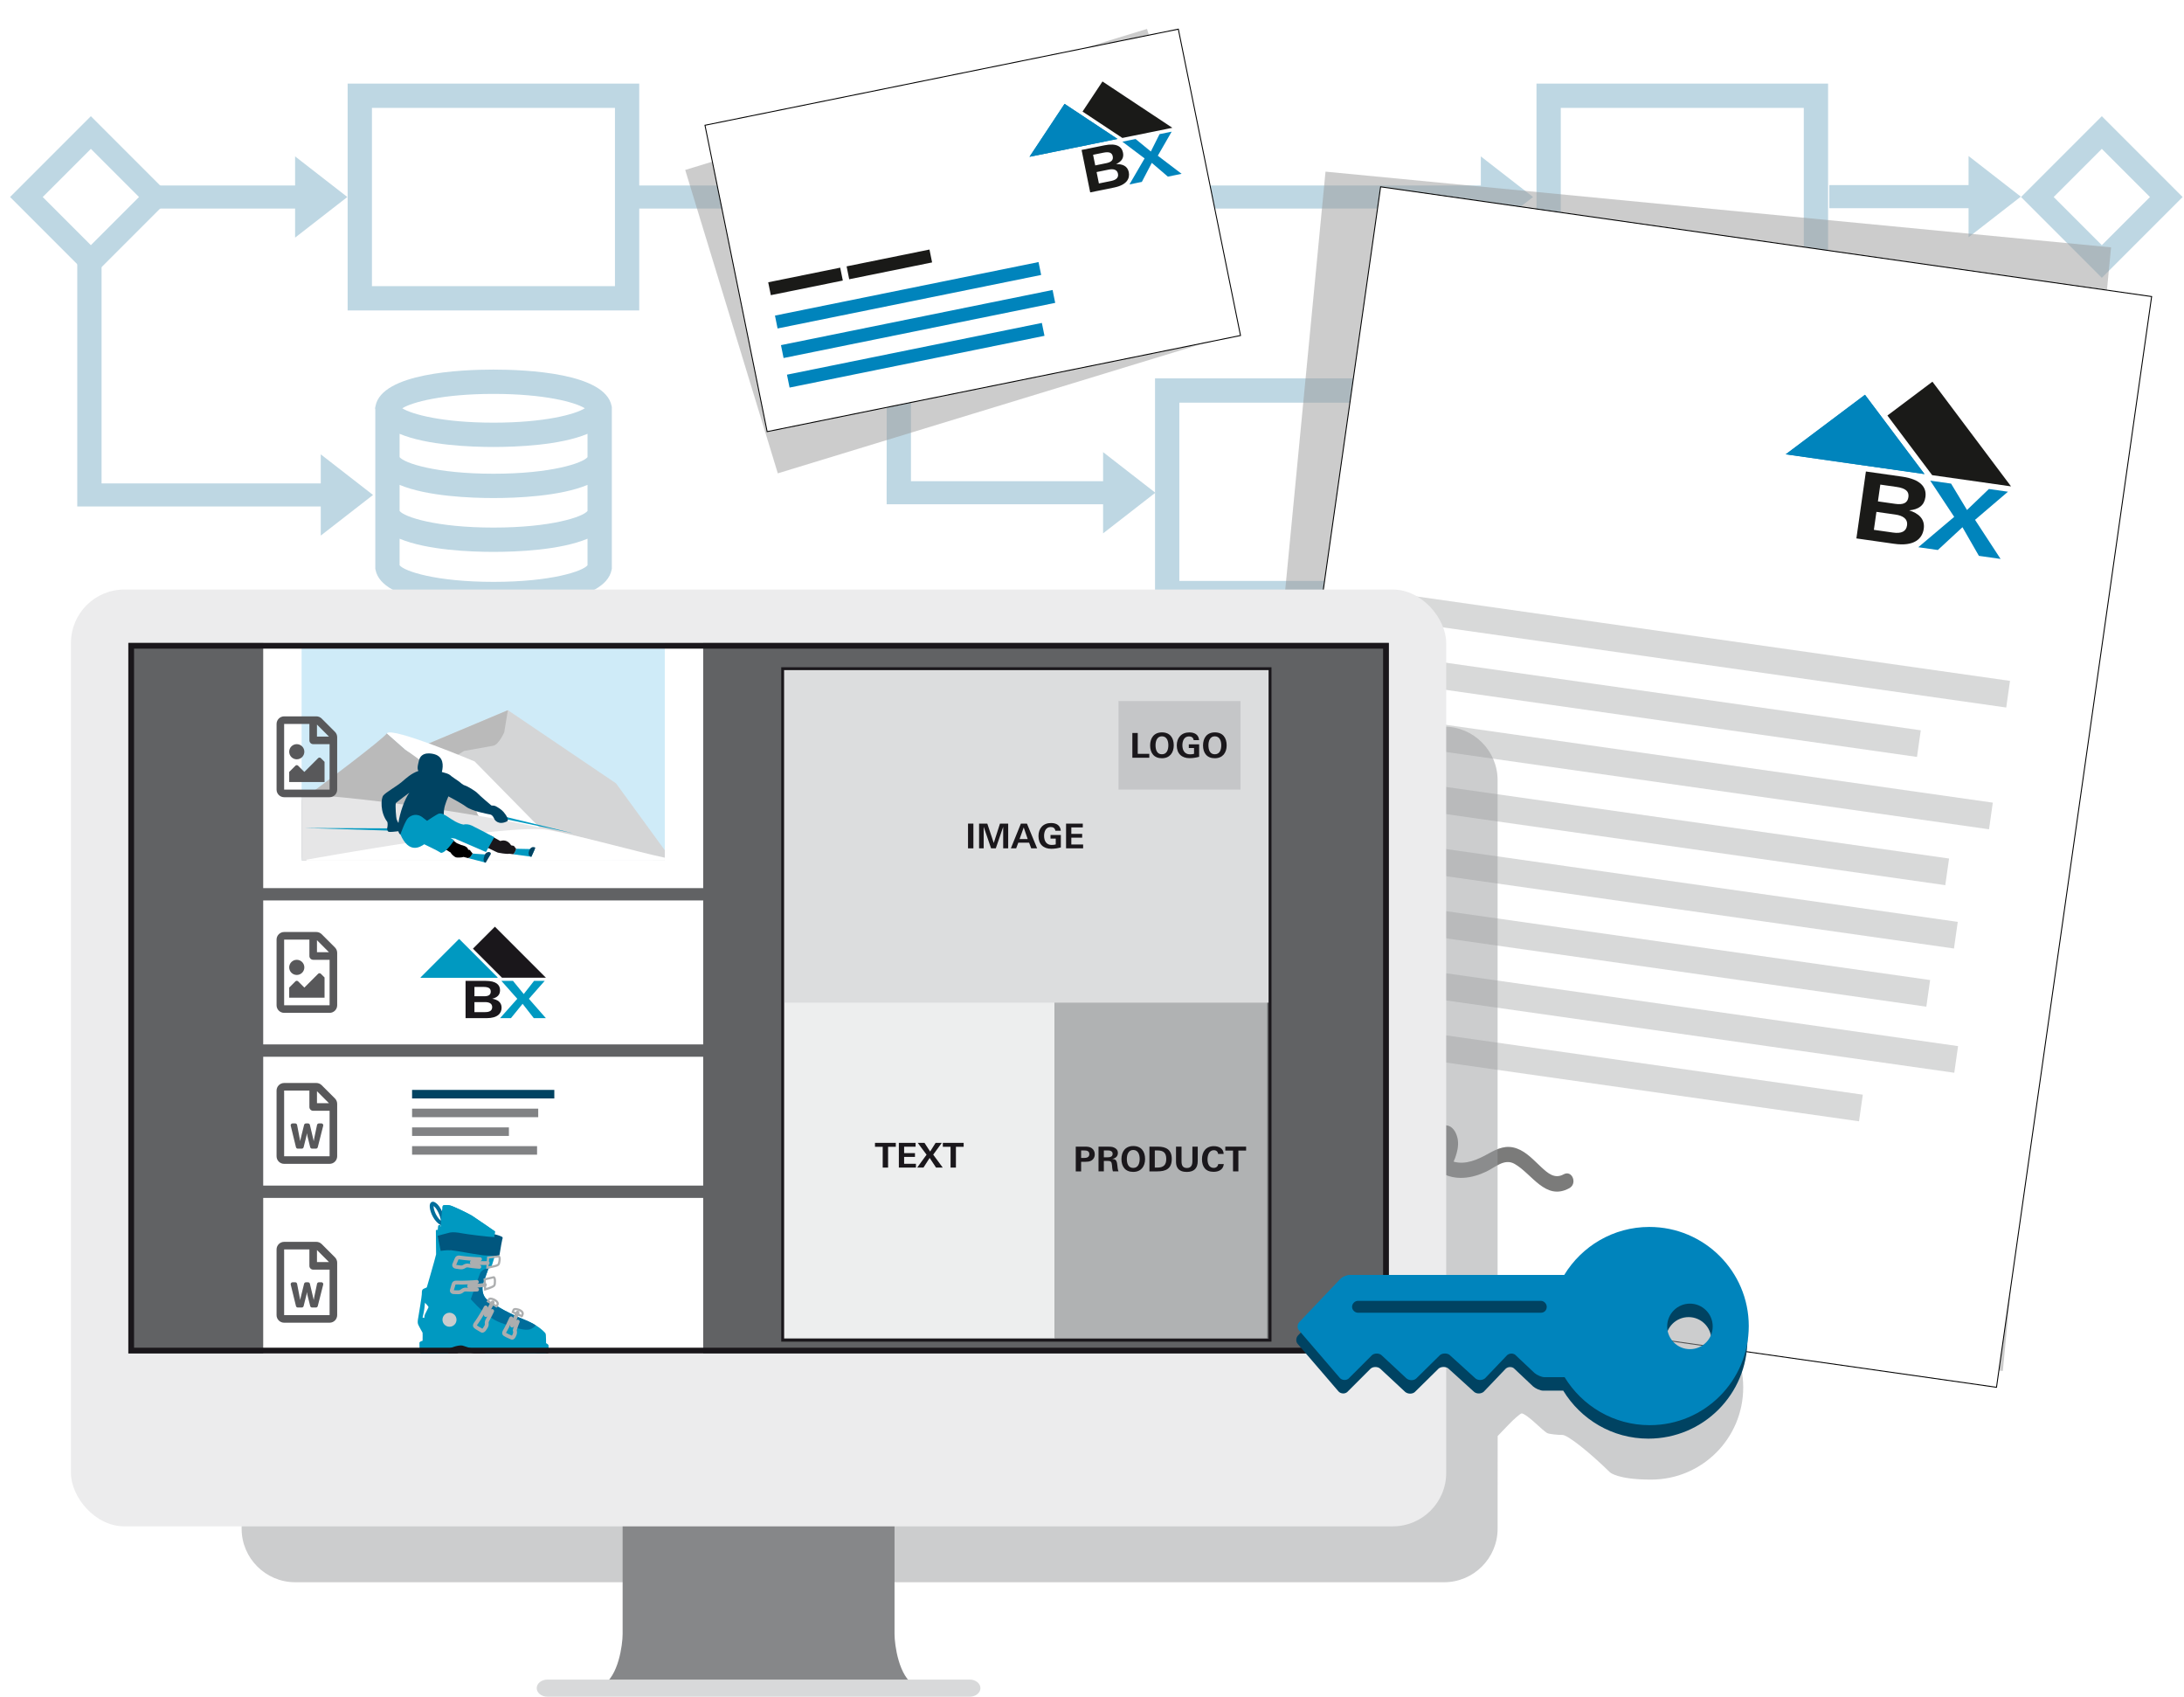 <?xml version="1.0" encoding="UTF-8"?>
<svg xmlns="http://www.w3.org/2000/svg" xmlns:xlink="http://www.w3.org/1999/xlink" width="900px" height="699px" viewBox="0 0 579 450">
  <defs>
    <clipPath id="uuid-3e64da3a-c7c2-4fc2-aef1-d0683d514ac4">
      <rect x="33.851" y="170.519" width="334.388" height="188.433" style="fill: none;"></rect>
    </clipPath>
  </defs>
  <g style="isolation: isolate;">
    <g id="uuid-1fb5a8de-0cce-4095-914c-15fa66f3e8d9" data-name="BG">
      <rect width="579" height="450" style="fill: #fff;"></rect>
    </g>
    <g id="uuid-f881e227-75a6-44a8-8b5e-494c7c10d1c4" data-name="Ebene 4">
      <path d="M162.94,28.613v47.276H98.472V28.613h64.468m6.447-6.447H92.025v60.17h77.361V22.166h0Z" style="fill: #bed7e3;"></path>
      <polygon points="166.069 55.313 203.017 55.313 203.017 63.023 216.878 52.251 203.017 41.479 203.017 49.189 166.069 49.189 166.069 55.313" style="fill: #bed7e3;"></polygon>
      <polygon points="41.138 55.313 78.087 55.313 78.087 63.023 91.947 52.251 78.087 41.479 78.087 49.189 41.138 49.189 41.138 55.313" style="fill: #bed7e3;"></polygon>
      <path d="M23.907,39.479l12.773,12.773-12.773,12.773-12.773-12.773,12.773-12.773m0-8.66L2.475,52.251l21.433,21.433,21.433-21.433L23.907,30.818h0Z" style="fill: #bed7e3;"></path>
      <polygon points="98.759 131.274 84.898 142.046 84.898 134.335 20.298 134.335 20.298 133.437 20.298 128.212 20.298 68.969 26.744 68.969 26.744 128.212 84.898 128.212 84.898 120.502 98.759 131.274" style="fill: #bed7e3;"></polygon>
      <path d="M162.048,107.652c-1.738-8.691-22.477-9.629-31.313-9.629-8.834,0-29.57,.939-31.308,9.629l-.126,.632,.064,.319v42.225l.063,.313c1.738,8.69,22.474,9.628,31.308,9.629h.003c8.838,0,29.573-.939,31.311-9.629l.063-.313v-42.863l-.063-.313Zm-56.237,20.946c7.292,3.052,18.886,3.492,24.924,3.492h.003c6.04,0,17.635-.44,24.926-3.492v6.922c-1.223,1.57-9.605,4.402-24.926,4.403-15.324,0-23.706-2.833-24.927-4.403v-6.922Zm24.927-24.128c13.55,0,21.673,2.216,24.216,3.814-2.543,1.598-10.666,3.814-24.216,3.814-13.551,0-21.675-2.216-24.218-3.814,2.543-1.598,10.666-3.814,24.218-3.814Zm-.003,14.075h.003c6.039,0,17.635-.438,24.926-3.489v6.185c-1.223,1.57-9.605,4.402-24.926,4.403-15.324,0-23.706-2.833-24.927-4.403v-6.184c7.292,3.051,18.887,3.489,24.924,3.489Zm.003,35.778c-15.318,0-23.7-2.831-24.927-4.402v-7.044c7.292,3.052,18.886,3.492,24.924,3.492h.003c6.04,0,17.635-.44,24.926-3.492v7.044c-1.227,1.57-9.609,4.401-24.926,4.402Z" style="fill: #bed7e3;"></path>
      <path d="M557.401,39.479l12.773,12.773-12.773,12.773-12.773-12.773,12.773-12.773m0-8.66l-21.433,21.433,21.433,21.433,21.433-21.433-21.433-21.433h0Z" style="fill: #bed7e3;"></path>
      <polygon points="485.099 55.215 522.048 55.215 522.048 62.925 535.908 52.154 522.048 41.382 522.048 49.092 485.099 49.092 485.099 55.215" style="fill: #bed7e3;"></polygon>
      <path d="M478.332,28.613v47.276h-64.468V28.613h64.468m6.447-6.447h-77.361v60.17h77.361V22.166h0Z" style="fill: #bed7e3;"></path>
      <polygon points="449.16 133.145 449.16 96.196 456.87 96.196 446.098 82.336 435.326 96.196 443.036 96.196 443.036 133.145 449.16 133.145" style="fill: #bed7e3;"></polygon>
      <rect x="378.999" y="127.585" width="70.161" height="6.447" style="fill: #bed7e3;"></rect>
      <polygon points="255.45 55.313 392.654 55.313 392.654 63.023 406.515 52.251 392.654 41.479 392.654 49.189 255.45 49.189 255.45 55.313" style="fill: #bed7e3;"></polygon>
      <polygon points="235.025 133.747 292.441 133.747 292.441 141.457 306.302 130.685 292.441 119.913 292.441 127.623 235.025 127.623 235.025 133.747" style="fill: #bed7e3;"></polygon>
      <path d="M238.248,39.479l12.773,12.773-12.773,12.773-12.773-12.773,12.773-12.773m0-8.66l-21.433,21.433,21.433,21.433,21.433-21.433-21.433-21.433h0Z" style="fill: #bed7e3;"></path>
      <path d="M377.138,106.795v47.276h-64.468v-47.276h64.468m6.447-6.447h-77.361v60.17h77.361v-60.17h0Z" style="fill: #bed7e3;"></path>
      <rect x="205.476" y="96.866" width="65.544" height="6.447" transform="translate(138.159 338.337) rotate(-90)" style="fill: #bed7e3;"></rect>
    </g>
    <g id="uuid-eabdfdcf-e76e-498b-a962-0bfdbb140227" data-name="Ebene 2">
      <rect x="336.609" y="54.873" width="209.367" height="299.378" transform="translate(21.655 -41.383) rotate(5.504)" style="fill: #9b9b9b; mix-blend-mode: multiply; opacity: .5;"></rect>
      <g>
        <rect x="344.46" y="62.642" width="206.606" height="292.2" transform="translate(33.865 -60.987) rotate(8.097)" style="fill: #fff; stroke: #000; stroke-miterlimit: 10; stroke-width: .25px;"></rect>
        <rect x="369.401" y="201.619" width="159.369" height="7.136" transform="translate(33.378 -61.208) rotate(8.097)" style="fill: #d8d9d9;"></rect>
        <rect x="371.806" y="183.952" width="137.746" height="7.136" transform="translate(30.806 -60.2) rotate(8.097)" style="fill: #d8d9d9;"></rect>
        <rect x="367.151" y="217.102" width="149.968" height="7.136" transform="translate(35.489 -60.075) rotate(8.097)" style="fill: #d8d9d9;"></rect>
        <rect x="362.559" y="249.36" width="149.531" height="7.136" transform="translate(39.985 -59.076) rotate(8.097)" style="fill: #d8d9d9;"></rect>
        <rect x="358.032" y="280.706" width="136.133" height="7.136" transform="translate(44.288 -57.182) rotate(8.097)" style="fill: #d8d9d9;"></rect>
        <rect x="364.831" y="233.574" width="154.617" height="7.136" transform="translate(37.809 -59.911) rotate(8.097)" style="fill: #d8d9d9;"></rect>
        <rect x="373.995" y="169.328" width="159.338" height="7.136" transform="translate(28.875 -62.175) rotate(8.097)" style="fill: #d8d9d9;"></rect>
        <rect x="360.214" y="266.195" width="159.338" height="7.136" transform="translate(42.382 -59.268) rotate(8.097)" style="fill: #d8d9d9;"></rect>
        <g>
          <polygon points="494.566 104.704 473.539 120.493 510.356 125.731 494.566 104.704" style="fill: #0084bc;"></polygon>
          <polyline points="494.566 104.704 510.356 125.731 473.539 120.494 494.566 104.704" style="fill: #0084bc;"></polyline>
          <polygon points="511.518 124.859 512.39 126.021 533.312 128.997 512.463 101.232 500.514 110.205 511.518 124.859" style="fill: #1a1a18;"></polygon>
          <path d="M502.91,129.136l-4.278-.609-.633,4.45,4.573,.651c2.188,.311,3.294-.234,3.514-1.783,.213-1.499-.693-2.355-3.176-2.709Zm-.267,7.336l-5.039-.717-.678,4.769,5.088,.724c2.213,.315,3.477-.282,3.708-1.905,.255-1.795-1.21-2.606-3.079-2.871Zm-.35,7.751l-10.006-1.424,2.525-17.75,9.588,1.364c4.965,.706,6.568,2.841,6.201,5.422-.318,2.237-1.796,3.281-4.313,3.524,2.402,.744,4.247,2.235,3.869,4.89-.374,2.63-2.505,4.735-7.864,3.973Z" style="fill: #1a1a18;"></path>
          <path d="M524.789,147.422l-4.362-7.593-6.528,6.044-5.188-.738,9.523-8.051-6.358-9.608,5.532,.787,4.222,6.996,5.808-5.569,5.064,.721-8.736,7.46,6.776,10.37-5.753-.818Z" style="fill: #0084bc;"></path>
        </g>
        <path d="M414.631,311.451c-2.404,1.314-4.165-.266-5.946-1.904-1.966-1.808-3.86-3.979-6.431-4.932-2.815-1.043-5.095-.044-7.551,1.332-2.943,1.65-6.088,3.035-9.272,2.147,.142-.332,.293-.66,.414-1,.534-1.5,.93-3.116,.714-4.717-.193-1.437-.984-3.293-2.458-3.783-1.417-.471-3.414-.096-4.803,.349-2.434,.78-4.173,2.515-5.975,4.23-.546,.52-1.072,.963-1.604,1.322,.308-.726,.556-1.423,.739-1.988,.982-3.032,2.035-6.483,2.191-9.695,.097-1.996-2.137-2.999-3.525-1.515-4.825,5.164-9.894,10.096-14.719,15.26-1.75,1.873,1.38,4.327,3.115,2.469,3.243-3.471,6.595-6.84,9.911-10.243-.045,.166-.09,.338-.135,.501-.414,1.533-.891,3.095-1.605,4.518-.122,.244-.606,.814-.8,1.155-2.249-.534-3.476,2.563-1.311,3.717,.525,.28,1.017,.404,1.482,.423,2.938,.653,5.619-.007,8.023-2.164,2.316-2.077,4.199-4.362,7.389-4.471,.908,2.098-1.444,4.336-1.582,6.454-.063,.965,.355,1.637,1.174,2.102,3.853,2.189,8.216,1.536,12.068-.302,2.362-1.127,4.79-3.544,7.464-2.034,4.653,2.626,8.215,9.902,14.536,6.447,2.218-1.212,.745-4.908-1.502-3.68Z" style="fill: #7b7b7a;"></path>
      </g>
      <rect x="191.073" y="24.537" width="128.096" height="84.133" transform="translate(-8.33 77.392) rotate(-16.976)" style="fill: #9b9b9b; mix-blend-mode: multiply; opacity: .5;"></rect>
      <g>
        <rect x="216.402" y="-2.967" width="82.913" height="128.138" transform="translate(266.448 -203.758) rotate(78.526)" style="fill: #fff; stroke: #000; stroke-miterlimit: 10; stroke-width: .25px;"></rect>
        <g>
          <polygon points="282.221 27.545 272.918 41.587 296.263 36.848 282.221 27.545" style="fill: #0084bc;"></polygon>
          <polyline points="282.221 27.545 296.263 36.848 272.918 41.587 282.221 27.545" style="fill: #0084bc;"></polyline>
          <polygon points="296.776 36.073 297.552 36.587 310.818 33.894 292.278 21.61 286.991 29.589 296.776 36.073" style="fill: #1a1a18;"></polygon>
          <path d="M292.499,40.5l-2.712,.551,.573,2.821,2.9-.589c1.387-.282,1.938-.848,1.738-1.83-.193-.951-.924-1.273-2.498-.953Zm1.413,4.484l-3.195,.649,.614,3.024,3.226-.655c1.403-.285,2.038-.917,1.829-1.945-.231-1.138-1.289-1.313-2.474-1.072Zm1.452,4.753l-6.344,1.288-2.284-11.254,6.08-1.234c3.148-.639,4.574,.305,4.906,1.942,.288,1.418-.38,2.365-1.847,3.052,1.609-.066,3.042,.438,3.384,2.121,.339,1.668-.496,3.395-3.894,4.085Z" style="fill: #1a1a18;"></path>
          <path d="M309.627,46.843l-4.262-3.647-2.643,5.048-3.289,.668,4.02-6.902-5.899-4.434,3.507-.712,4.049,3.316,2.31-4.607,3.211-.652-3.672,6.377,6.315,4.804-3.648,.74Z" style="fill: #0084bc;"></path>
        </g>
        <rect x="206.595" y="84.189" width="73.529" height="3.488" transform="translate(-12.23 50.126) rotate(-11.474)" style="fill: #0084bc;"></rect>
        <rect x="208.232" y="92.477" width="69.004" height="3.488" transform="translate(-13.891 50.167) rotate(-11.474)" style="fill: #0084bc;"></rect>
        <rect x="205.026" y="76.567" width="71.35" height="3.488" transform="translate(-10.767 49.445) rotate(-11.474)" style="fill: #0084bc;"></rect>
        <rect x="203.752" y="72.895" width="19.49" height="3.488" transform="translate(-10.581 43.96) rotate(-11.474)" style="fill: #1a1a18;"></rect>
        <rect x="224.517" y="68.381" width="22.439" height="3.488" transform="translate(-9.238 48.293) rotate(-11.474)" style="fill: #1a1a18;"></rect>
      </g>
    </g>
    <g id="uuid-f3b7cae6-d025-4f5c-bb80-ffafeb738c5c" data-name="Ebene 1">
      <g style="mix-blend-mode: multiply; opacity: .51;">
        <path d="M437.71,343.486c-8.905,0-10.879,1.931-10.879,1.931-5.571,5.452-14.539,9.913-19.929,9.913s-9.799-6.378-9.799-14.173V206.9c0-7.795-6.378-14.173-14.173-14.173H78.076c-7.795,0-14.173,6.378-14.173,14.173v198.565c0,7.795,6.378,14.173,14.173,14.173H382.931c7.795,0,14.173-6.378,14.173-14.173v-10.423c0-7.795,.009-14.178,.021-14.183s1.263-1.308,2.761-2.877,3.093-2.97,3.545-3.112,2.371,1.318,3.631,2.507,2.68,2.395,3.156,2.68,2.751,.519,4.107,.519,7.022,4.461,12.594,9.913c0,0,1.974,1.931,10.879,1.931,13.573,0,24.467-10.98,24.467-24.467s-10.98-24.467-24.553-24.467Zm10.029,30.173c-3.104,0-5.62-2.516-5.62-5.62s2.516-5.62,5.62-5.62,5.62,2.516,5.62,5.62-2.516,5.62-5.62,5.62Z" style="fill: #9b9c9e;"></path>
      </g>
      <g>
        <g>
          <path d="M242.508,447.018c-4.26-2.272-5.396-10.792-5.396-13.632v-32.233h-72.134v32.233c0,2.84-1.136,11.36-5.396,13.632h82.925Z" style="fill: #868789;"></path>
          <rect x="18.622" y="156.356" width="364.846" height="248.461" rx="14.173" ry="14.173" style="fill: #ececed;"></rect>
          <path d="M259.902,447.728c0,1.25-1.276,2.272-2.835,2.272h-112.045c-1.559,0-2.835-1.022-2.835-2.272s1.276-2.272,2.835-2.272h112.045c1.559,0,2.835,1.022,2.835,2.272Z" style="fill: #d8d9da;"></path>
          <rect x="33.851" y="170.519" width="334.388" height="188.433" style="fill: #616264;"></rect>
        </g>
        <g style="clip-path: url(#uuid-3e64da3a-c7c2-4fc2-aef1-d0683d514ac4);">
          <g>
            <rect x="207.727" y="265.393" width="71.925" height="89.555" style="fill: #edeeee;"></rect>
            <g>
              <path d="M235.4,304.151v5.516h-1.424v-5.516h-2.05v-1.043h5.525v1.043h-2.051Z" style="fill: #1a171b;"></path>
              <path d="M238.261,309.667v-6.56h4.437v1.016h-3.039v1.706h2.876v1.007h-2.876v1.815h3.13v1.016h-4.528Z" style="fill: #1a171b;"></path>
              <path d="M248.126,309.667l-1.696-2.568-1.642,2.568h-1.67l2.495-3.42-2.35-3.139h1.797l1.497,2.305,1.452-2.305h1.642l-2.277,3.13,2.531,3.43h-1.778Z" style="fill: #1a171b;"></path>
              <path d="M253.401,304.151v5.516h-1.424v-5.516h-2.05v-1.043h5.525v1.043h-2.051Z" style="fill: #1a171b;"></path>
            </g>
          </g>
          <g>
            <rect x="279.569" y="265.393" width="56.44" height="89.555" style="fill: #b0b2b3;"></rect>
            <g>
              <path d="M289.093,307.925c-.335,.136-.789,.199-1.243,.199h-1.234v2.549h-1.425v-6.56h2.432c.608,0,1.252,.027,1.778,.381,.572,.39,.835,.98,.835,1.66,0,.789-.409,1.46-1.144,1.769Zm-1.642-2.804h-.834v1.996h.734c.717,0,1.443-.164,1.443-1.025,0-.817-.663-.971-1.343-.971Z" style="fill: #1a171b;"></path>
              <path d="M295.048,310.674c-.091-.263-.136-.553-.173-.835-.036-.29-.054-.571-.081-.853-.082-.807-.236-1.08-1.089-1.08h-1.062v2.767h-1.415v-6.56h2.513c.544,0,1.062,.009,1.57,.218,.644,.272,1.053,.726,1.053,1.442,0,.935-.608,1.415-1.479,1.588v.009c.744,.045,1.079,.308,1.234,.998,.045,.191,.064,.417,.1,.653,.072,.553,.082,1.143,.318,1.651h-1.488Zm-1.497-5.562h-.907v1.833h.807c.68,0,1.524-.055,1.524-.935,0-.799-.789-.898-1.424-.898Z" style="fill: #1a171b;"></path>
              <path d="M300.432,310.81c-2.105,0-3.121-1.415-3.121-3.402,0-1.987,1.044-3.457,3.149-3.457,2.114,0,3.121,1.452,3.121,3.438,0,1.96-1.062,3.42-3.149,3.42Zm0-5.815c-1.297,0-1.687,1.279-1.687,2.368,0,1.125,.335,2.395,1.687,2.395s1.715-1.261,1.715-2.395c0-1.116-.39-2.368-1.715-2.368Z" style="fill: #1a171b;"></path>
              <path d="M306.795,310.674h-2.06v-6.56h2.278c2.114,0,3.647,.789,3.647,3.248,0,2.658-1.606,3.311-3.865,3.311Zm.091-5.552h-.725v4.545h.671c1.615,0,2.368-.69,2.368-2.286,0-1.642-.771-2.259-2.314-2.259Z" style="fill: #1a171b;"></path>
              <path d="M314.647,310.819c-.971,0-1.986-.245-2.504-1.143-.327-.571-.354-1.125-.354-1.769v-3.792h1.461v3.865c0,1.007,.263,1.796,1.433,1.796,1.161,0,1.452-.834,1.452-1.832v-3.829h1.415v3.829c0,1.905-.989,2.876-2.903,2.876Z" style="fill: #1a171b;"></path>
              <path d="M321.745,310.791c-2.114,0-3.067-1.352-3.067-3.348,0-1.978,1.053-3.457,3.14-3.457,1.306,0,2.577,.581,2.613,2.069h-1.47c-.072-.653-.508-.998-1.143-.998-1.28,0-1.67,1.379-1.67,2.432,0,1.043,.39,2.259,1.624,2.259,.644,0,1.116-.345,1.216-1.007h1.479c-.163,1.488-1.361,2.05-2.722,2.05Z" style="fill: #1a171b;"></path>
              <path d="M328.336,305.157v5.516h-1.424v-5.516h-2.05v-1.043h5.525v1.043h-2.051Z" style="fill: #1a171b;"></path>
            </g>
          </g>
          <g>
            <rect x="207.311" y="177.474" width="129.134" height="88.449" style="fill: #dcddde;"></rect>
            <g>
              <path d="M256.61,224.996v-6.56h1.425v6.56h-1.425Z" style="fill: #1a171b;"></path>
              <path d="M265.939,224.996v-5.707l-1.96,5.707h-1.252l-1.96-5.716v5.716h-1.225v-6.56h2.178l1.715,5.144,1.651-5.144h2.178v6.56h-1.325Z" style="fill: #1a171b;"></path>
              <path d="M273.374,224.996l-.563-1.506h-2.866l-.563,1.506h-1.406l2.658-6.56h1.606l2.704,6.56h-1.57Zm-1.987-5.544l-1.098,3.076h2.15l-1.053-3.076Z" style="fill: #1a171b;"></path>
              <path d="M278.713,225.114c-2.132,0-3.412-1.234-3.412-3.384,0-2.051,1.243-3.448,3.33-3.448,1.379,0,2.467,.563,2.594,2.05h-1.443c-.1-.69-.571-.989-1.234-.989-1.316,0-1.76,1.216-1.76,2.35,0,1.28,.581,2.404,1.996,2.404,.372,0,.744-.036,1.098-.136v-1.542h-1.388v-.971h2.74v3.303c-.825,.227-1.669,.363-2.522,.363Z" style="fill: #1a171b;"></path>
              <path d="M282.618,224.996v-6.56h4.437v1.016h-3.039v1.706h2.876v1.007h-2.876v1.815h3.13v1.016h-4.528Z" style="fill: #1a171b;"></path>
            </g>
          </g>
          <path d="M337.115,355.83H207.057V176.969h130.058v178.861Zm-129.301-.756h128.545V177.726H207.814v177.348Z" style="fill: #1a171b;"></path>
          <g>
            <rect x="296.533" y="185.931" width="32.367" height="23.479" style="fill: #c5c6c8;"></rect>
            <g>
              <path d="M300.209,200.964v-6.56h1.424v5.525h3.067v1.034h-4.492Z" style="fill: #1a171b;"></path>
              <path d="M308.042,201.1c-2.105,0-3.121-1.415-3.121-3.402,0-1.987,1.044-3.457,3.149-3.457,2.114,0,3.121,1.452,3.121,3.438,0,1.96-1.062,3.42-3.149,3.42Zm0-5.815c-1.297,0-1.687,1.279-1.687,2.368,0,1.125,.335,2.395,1.687,2.395s1.715-1.261,1.715-2.395c0-1.116-.39-2.368-1.715-2.368Z" style="fill: #1a171b;"></path>
              <path d="M315.403,201.081c-2.132,0-3.412-1.234-3.412-3.384,0-2.051,1.243-3.448,3.33-3.448,1.379,0,2.467,.563,2.594,2.05h-1.443c-.1-.69-.571-.989-1.234-.989-1.316,0-1.76,1.216-1.76,2.35,0,1.28,.581,2.404,1.996,2.404,.372,0,.744-.036,1.098-.136v-1.542h-1.388v-.971h2.74v3.303c-.825,.227-1.669,.363-2.522,.363Z" style="fill: #1a171b;"></path>
              <path d="M322.076,201.1c-2.105,0-3.121-1.415-3.121-3.402,0-1.987,1.044-3.457,3.149-3.457,2.114,0,3.121,1.452,3.121,3.438,0,1.96-1.062,3.42-3.149,3.42Zm0-5.815c-1.297,0-1.687,1.279-1.687,2.368,0,1.125,.335,2.395,1.687,2.395s1.715-1.261,1.715-2.395c0-1.116-.39-2.368-1.715-2.368Z" style="fill: #1a171b;"></path>
            </g>
          </g>
          <g>
            <rect x="69.628" y="317.715" width="116.723" height="44.918" style="fill: #fff;"></rect>
            <g>
              <path d="M111.33,358.316l.075,1.056s.251,.176,.251,.277,1.684,.83,1.911,.83,.704-.553,.93-.478,.176,.528,.679,.553,1.559,.101,1.559,.101l.955-.503s-.075,.402,.176,.427,1.961-.025,1.961-.025l.101-.679s1.232-1.056,1.559-1.106,1.333-.201,2.112-.151,5.456,1.031,5.783,1.106,.226,.402,.402,.402,1.886,.704,1.886,.704l.151-.453,.905,.151,.101,.352s1.659,.352,1.936,.377,.226-.402,.226-.402l.578-.025,.201,.302,1.81,.126,.352-.578h.277l.151,.377,2.187-.251,.377-.603,.855,.176,.855-.201,.151-.453,1.244-.302c.088,.049,.286,.282,.49,.201,.377-.149,1.006-.792,.805-1.408,0,0-9.001,1.71-9.151,1.71s-14.28-3.696-14.28-3.696c0,0-6.889,1.584-6.964,1.584s-3.595,.503-3.595,.503Z" style="fill: #1a171b;"></path>
              <path d="M129.507,336.091c-.302,.93-1.383,3.796-1.559,4.4s-.603,3.092,1.458,4.525,5.833,3.52,9.503,4.978c3.671,1.458,5.129,3.118,5.405,3.394s.251,.402,.302,.704,.05,2.137,.05,2.137c.478,.251,.603,.402,.654,.603s0,1.383,0,1.383c0,0,.276,.423-1.006,.779-1.262,.35-6.485,2.867-12.747,.855-4.224-1.358-8.045-2.69-9.026-2.967-.911-.257-3.319,.553-3.671,.905s-.327,.603-.201,.855,.478,1.257,.478,1.257c0,0-5.053-.075-5.607-.176-.704-.176-2.212-.93-2.363-1.106-.075-.503-.126-2.338-.101-2.514,.05-.251,.528-.427,.83-.503,.05-.629,0-2.137,0-2.137,0,0-1.006-1.76-1.182-2.212s-.126-.981,.075-2.036,.88-5.355,.905-5.959-.05-1.131,.377-1.383,1.307-.528,1.307-.528l12.722-6.034,3.394,.779Zm-16.895,8.724s-.176,1.659-.226,2.212-.478,2.414-.478,2.414l.453,.101s.025-.553,.176-.93,1.508-2.992,1.508-2.992l-1.433-.805Z" style="fill: #0099c1;"></path>
              <path d="M116.878,324.991c-1.795-.806-2.933-3.314-3.065-4.815-.057-.653,.079-1.097,.406-1.319,.145-.099,.454-.233,.884-.017,1,.5,1.696,1.808,2.021,2.543,.508,1.147,.778,2.353,.724,3.225l-.776-.049-.194,.432Zm-2.058-5.135c-.005,.278,.064,.779,.295,1.421,.31,.86,.89,1.882,1.667,2.474-.216-1.406-1.068-3.277-1.962-3.894Z" style="fill: #006d9b;"></path>
              <path d="M130.953,328.058l.151-1.471s-5.167-3.583-6.072-4.148-4.959-2.527-5.827-2.734c-.588-.141-1.791-.207-1.942,.132s-.698,5.28-.358,6.109,1.301,2.206,1.301,2.206l8.787,1.263,3.47-.528,.49-.83Z" style="fill: #0099c1;"></path>
              <path d="M118.3,327.643c-.302-1.056-1.527-2.3-1.527-2.3l.019-.358s-.415-.151-.641-.038-.132,1.094-.264,1.433c.396,.509,1.15,1.358,1.15,1.358l1.263-.094Z" style="fill: #0099c1;"></path>
              <path d="M140.343,352.571c.726-.213,1.245-.656,1.595-1.076-.779-.482-1.774-1.003-3.028-1.501-3.671-1.458-7.442-3.545-9.503-4.978-2.062-1.433-1.634-3.922-1.458-4.525,.176-.603,1.257-3.47,1.559-4.4l-.834-.192-3.528,1.323-.981,6.788c1.131,1.131,4.525,5.317,8.41,6.788,3.884,1.471,6.486,2.15,7.769,1.772Z" style="fill: #006d9b;"></path>
              <path d="M126.138,332.37c-.924-.075-4.877-.654-5.632-.805s-1.037,.132-1.508-.302-1.904-3.847-2.376-4.318l-.773-.773s-.415-.019-.415,.189,.057,5.977,.057,6.317-3.331,11.76-3.407,12.011c-.025,.277-.025,.578,.377,.805,.853,.48,2.59,3.62,3.118,4.551s2.062,3.067,2.313,3.243,.402,.478,1.182,.352,2.112-.427,2.112-.427c0,0,.453-.05,.704-.654s5.003-14.381,5.33-14.984,1.182-1.106,1.684-1.131,1.106-.151,1.182-.226,1.106-3.495,1.106-3.495l-5.053-.352Z" style="fill: #0099c1;"></path>
              <path d="M115.906,327.769l.805,3.997s1.785-.402,4.048,0,6.864,1.157,7.467,1.182,3.62,.226,4.073-.025c.101-.679,.402-2.363,.478-2.816s.226-1.081,.277-1.383,.176-.201,.05-.603c-.453-.377-2.011-.754-2.011-.754,0,0-.201-.126-.138,.691-.742,.138-7.53-.742-8.636-.968s-2.388-.352-3.118-.201-3.294,.88-3.294,.88Z" style="fill: #00567e;"></path>
              <circle cx="119.048" cy="350.019" r="1.86" style="fill: #cacccd;"></circle>
              <path d="M119.205,319.705c-.588-.141-1.791-.207-1.942,.132-.025,.057-.062,.246-.104,.522,.129,.085,.303,.155,.519,.194,.415,.075,2.406,.857,3.733,1.546,1.282,.666,4.94,2.979,6.298,3.809,.969,.592,2.341,1.203,3.308,1.519l.086-.84s-5.167-3.583-6.072-4.148c-.905-.566-4.959-2.527-5.827-2.734Z" style="fill: #0099c1;"></path>
              <g>
                <path d="M132.042,332.961c-.222,.018-2.402,.227-2.79,.285l-.225,.034-.084,1.19c-.302,.02-.943,.033-1.826-.005l.042-.001c.282-.008,.504-.243,.496-.525s-.247-.502-.525-.495c-.818,.021-4.035-.222-4.847-.369-.791-.144-1.476-.192-1.844,.681l-.229,.543c-.162,.385-.323,.77-.374,.887-.108,.253-.085,.561,.06,.803,.124,.207,.389,.463,.945,.51,.141,.012,.3,.037,.467,.064,.271,.044,.56,.09,.847,.09,.288,0,.573-.047,.835-.191,.067-.037,.13-.073,.19-.108,.353-.204,.485-.28,1.017-.167,.855,.181,2.66,.306,2.736,.312,.283,.02,.525-.193,.544-.474,.019-.281-.193-.525-.474-.544l-.051-.004c.473,.022,.896,.032,1.25,.032,.263,0,.488-.005,.668-.013l-.072,1.019,.347-.049c.224-.032,2.205-.321,2.839-.697,.432-.256,.498-.65,.589-1.194,.011-.066,.023-.135,.035-.207,.097-.549,.028-1.016-.184-1.248-.104-.114-.24-.171-.383-.158Zm-7.633,2.228c-.916-.194-1.316,.037-1.74,.282-.054,.031-.11,.064-.171,.097-.215,.118-.646,.049-1.027-.013-.179-.029-.365-.059-.545-.074-.042-.004-.075-.009-.1-.015,.074-.175,.2-.474,.325-.772l.228-.543c.042-.101,.069-.129,.067-.129,.039-.017,.176-.031,.654,.056,.465,.084,1.569,.192,2.649,.272-.153,.074-.266,.221-.286,.402-.023,.203,.078,.391,.242,.491-.108-.017-.208-.035-.295-.054Zm7.641-.92c-.013,.074-.025,.145-.036,.212-.085,.504-.124,.684-.32,.8-.382,.227-1.569,.454-2.281,.57l.032-.456c.171-.104,.272-.304,.24-.514-.02-.129-.087-.238-.181-.315l.056-.788c.622-.072,2.101-.214,2.465-.247,.042,.089,.096,.339,.026,.737Z" style="fill: #acaeaf;"></path>
                <path d="M129.803,344.151c-.359,.039-.495,.237-.544,.352-.026,.061-.049,.097-.084,.153-.051,.08-.114,.18-.198,.374l-.1,.231,.857,.499c-.152,.28-.348,.646-.584,1.085,.04-.223-.072-.454-.287-.553-.256-.118-.559-.006-.677,.25-.305,.663-1.813,3.158-2.273,3.762-.47,.616-1.004,1.315-.297,1.95,.243,.218,.686,.477,1.241,.792,.163,.092,.364,.207,.421,.247,.126,.109,.287,.166,.462,.166,.039,0,.078-.003,.118-.008,.352-.05,.701-.317,.956-.733,.052-.085,.106-.166,.158-.245,.249-.376,.531-.803,.47-1.385-.038-.364-.046-.44,.311-1.046,.356-.606,1.047-2.051,1.076-2.113,.121-.254,.014-.559-.24-.68-.177-.085-.378-.056-.525,.054,.219-.409,.407-.758,.553-1.027l.612,.356-.008,.057,.234,.069c.039,.012,.074,.018,.105,.018,.177-0,.265-.186,.479-.642,.15-.318,.105-.67-.125-.993-.446-.625-1.519-1.051-2.112-.986Zm-.93,5.371c-.433,.737-.512,1.033-.446,1.669,.022,.209-.09,.39-.306,.717-.058,.088-.118,.178-.176,.273-.068,.111-.13,.176-.175,.214-.091-.056-.219-.129-.409-.238-.341-.194-.852-.484-1.046-.649,.06-.129,.252-.38,.411-.589,.301-.394,.962-1.446,1.522-2.393l-.007,.013c-.133,.248-.04,.558,.209,.691,.077,.041,.159,.061,.241,.061,.182,0,.358-.098,.45-.269l.129-.241c-.146,.287-.29,.559-.397,.741Zm2.654-3.633c-.039,.082-.07,.148-.096,.201l-.541-.315c.021-.038,.04-.071,.052-.092,.142-.243,.061-.556-.182-.698-.243-.143-.556-.061-.698,.182-.014,.023-.032,.056-.054,.095l-.397-.231c.015-.026,.03-.049,.044-.072,.039-.062,.08-.126,.122-.224,.136-.086,.877,.036,1.429,.478,.212,.169,.439,.424,.321,.675Z" style="fill: #acaeaf;"></path>
                <path d="M138.485,347.7c-.509-.575-1.622-.886-2.203-.761-.353,.076-.467,.287-.504,.407-.019,.063-.039,.102-.068,.161-.042,.085-.095,.191-.158,.392l-.076,.24,.894,.402c-.119,.272-.273,.63-.458,1.065-.015-.172-.115-.333-.281-.415-.253-.124-.559-.02-.683,.233-.116,.236-.264,.554-.42,.89-.328,.707-.737,1.586-1.001,2.019-.404,.662-.861,1.412-.092,1.971,.301,.219,.915,.494,1.517,.758,.121,.053,.257,.112,.288,.128,.155,.084,.298,.112,.421,.112,.096,0,.18-.017,.246-.039,.375-.122,.593-.489,.758-.832,.267-.557,.384-.995,.225-1.643,.148-.598,.575-1.684,.738-2.076,.108-.26-.016-.559-.276-.667-.204-.084-.43-.026-.571,.128,.213-.503,.389-.911,.52-1.213l.657,.295-.001,.057,.239,.045c.028,.005,.054,.008,.077,.008,.198,0,.264-.189,.439-.69,.116-.332,.035-.678-.227-.974Zm-2.611,5.24c.121,.417,.076,.618-.13,1.049-.058,.12-.103,.197-.135,.246-.058-.027-.138-.061-.249-.11-.345-.151-1.053-.461-1.308-.635,.046-.135,.211-.405,.348-.629,.252-.413,.587-1.117,.903-1.795-.042,.102-.085,.206-.128,.313-.107,.261,.019,.559,.28,.665,.063,.026,.128,.038,.193,.038,.201,0,.392-.12,.473-.318,.039-.097,.078-.191,.116-.283-.154,.429-.305,.888-.372,1.214l-.025,.124,.035,.121Zm2.303-4.453c-.03,.085-.054,.154-.075,.21l-.572-.257,.043-.097c.116-.257,.003-.559-.254-.676-.257-.117-.559-.003-.676,.254l-.045,.1-.418-.188c.013-.027,.025-.052,.037-.076,.033-.066,.066-.134,.098-.235,.127-.1,.876-.056,1.471,.326,.228,.147,.481,.376,.39,.638Z" style="fill: #acaeaf;"></path>
                <path d="M126.873,342.001c-.013-.282-.252-.503-.533-.487l-.054,.002c.822-.054,1.487-.131,1.904-.198l.053,1.026,.342-.096c.192-.054,1.893-.54,2.41-.984,.35-.301,.363-.696,.381-1.242,.002-.066,.004-.136,.007-.21,.023-.578-.1-1.039-.329-1.232-.107-.09-.236-.125-.364-.098-.191,.041-2.066,.464-2.397,.56l-.215,.063,.061,1.187c-.303,.054-.931,.138-1.798,.198l.04-.005c.279-.04,.473-.298,.433-.577-.04-.279-.299-.472-.577-.433-.811,.116-4.034,.236-4.858,.181-.802-.053-1.489-.024-1.755,.885l-.163,.557c-.118,.404-.237,.81-.274,.932-.079,.264-.021,.567,.151,.791,.147,.192,.439,.416,.996,.4,.142-.005,.302,.003,.472,.011,.149,.007,.302,.014,.457,.014,.419,0,.847-.052,1.202-.304,.063-.044,.121-.087,.176-.128,.328-.242,.45-.333,.992-.281,.87,.084,2.677,.004,2.754,0,.282-.013,.5-.251,.487-.533Zm3.843-2.943c.051,.102,.116,.349,.101,.733-.003,.075-.005,.146-.008,.214-.016,.492-.029,.697-.184,.83-.269,.231-1.17,.557-1.852,.767l-.023-.445c.163-.122,.244-.334,.187-.542-.036-.132-.121-.237-.23-.303l-.04-.781c.524-.13,1.69-.394,2.049-.474Zm-8.682,2.935c-.05,.037-.102,.076-.159,.116-.2,.142-.637,.121-1.022,.103-.182-.008-.369-.017-.55-.012-.042,.001-.075-0-.101-.003,.054-.184,.147-.5,.238-.813l.163-.556c.031-.105,.053-.136,.052-.136,.037-.021,.172-.05,.656-.018,.471,.031,1.579,.013,2.66-.029-.143,.091-.238,.249-.237,.431,.001,.204,.122,.379,.296,.46-.109-.005-.211-.011-.299-.02-.931-.089-1.303,.185-1.697,.477Z" style="fill: #acaeaf;"></path>
              </g>
            </g>
            <path d="M88.66,333.465l-3.513-3.513c-.377-.377-.888-.59-1.42-.59h-8.547c-1.11,.004-2.01,.904-2.01,2.014v17.42c0,1.11,.9,2.01,2.01,2.01h12.06c1.11,0,2.01-.9,2.01-2.01v-13.907c0-.532-.214-1.047-.59-1.424Zm-1.583,1.26h-3.187v-3.187l3.187,3.187Zm-11.897,14.07v-17.42h6.7v4.355c0,.557,.448,1.005,1.005,1.005h4.355v12.06h-12.06Zm9.217-8.71c-.239,0-.444,.168-.49,.398-.863,4.091-.854,3.995-.879,4.334-.008-.05-.017-.109-.029-.18-.034-.214,.013,.008-.988-4.167-.054-.226-.255-.385-.49-.385h-.557c-.23,0-.431,.159-.49,.381-1.022,4.146-1.005,4.028-1.038,4.342-.004-.046-.008-.105-.021-.176-.029-.218-.59-3.069-.8-4.146-.046-.234-.251-.406-.494-.406h-.703c-.327,0-.565,.306-.49,.62,.335,1.365,1.118,4.585,1.39,5.695,.054,.226,.255,.381,.49,.381h1.055c.23,0,.431-.155,.486-.381l.75-2.99c.063-.26,.105-.502,.126-.724l.121,.724c.004,.017,.528,2.115,.75,2.99,.054,.222,.255,.381,.486,.381h1.034c.23,0,.431-.155,.486-.381,.871-3.43,1.265-4.983,1.445-5.695,.08-.318-.159-.624-.486-.624h-.662v.008Z" style="fill: #58585a;"></path>
          </g>
          <g>
            <rect x="69.628" y="165.885" width="116.723" height="69.653" style="fill: #fff;"></rect>
            <g>
              <rect x="79.816" y="173.17" width="96.347" height="60.491" style="fill: #fff;"></rect>
              <rect x="79.816" y="167.763" width="96.347" height="60.491" style="fill: #cfebf8;"></rect>
              <polygon points="176.163 225.497 163.226 207.76 134.542 188.355 107.016 199.935 109.044 227.479 166.208 228.254 176.163 228.254 176.163 225.497" style="fill: #d4d5d6;"></polygon>
              <path d="M107.075,200.741l12.066,.804,3.769-2.376s6.39-1.147,7.783-1.393,2.867-3.523,2.867-3.523l.981-5.899-27.526,11.581,.059,.805Z" style="fill: #bababa;"></path>
              <path d="M115.793,204.813l-8.531-6.053-4.829-4.26c-1.011,1.516-16.406,13.101-22.617,17.705v15.124l.177,.924h54.406l-1.166-3.605-6.636-8.521-3.093-7.406-7.711-3.909Z" style="fill: #bababa;"></path>
              <path d="M158.604,224.489l-14.554-3.901-18.324-18.635s-22.051-9.317-23.293-7.454l4.829,4.26,8.531,6.053,7.711,3.909,3.093,7.406,6.636,8.521,1.166,3.605h25.187c-.32-1.231-.652-2.504-.983-3.764Z" style="fill: #fff;"></path>
              <path d="M79.816,210.666v17.588h93.421c-25.057-10.735-79.862-17.087-93.421-17.588Z" style="fill: #e6e6e7;"></path>
              <path d="M176.163,228.254v-.776c-7.182-1.512-21.631-5.615-30.805-7.335-10.487-1.966-64.231,7.865-64.231,7.865l-.077,.246h95.113Z" style="fill: #fff;"></path>
              <g>
                <polygon points="133.818 217.23 151.864 221.006 133.858 216.628 133.818 217.23" style="fill: #0099c1;"></polygon>
                <polygon points="102.852 219.695 80.504 219.598 102.937 220.292 102.852 219.695" style="fill: #0099c1;"></polygon>
                <path d="M133.397,215.356c-.611-.715-1.551-1.242-2.065-1.525-.514-.283-1.024-.105-1.193-.223-.17-.118-3.092-2.625-3.655-3.232s-2.715-1.889-3.31-2.036c-.594-.147-1.124-.716-1.598-1.067-.474-.352-1.973-1.306-2.407-1.726-.314-.304-1.375-.603-2.148-.8,.435-1.72,.442-3.996-1.904-4.693-.479-.142-3.597-1.002-4.195,1.742-.09,.411-.29,1.131-.327,1.688-.034,.498,.06,.686,.195,.994-1.89,.638-3.259,1.94-4.414,2.919-1.364,1.156-4.202,2.74-4.879,3.567-.677,.827-.855,4.486,1.009,6.958,.223,.296,.115,1.348,.026,1.627s.033,.934,.38,1.064c.277,.104,1.837-.057,2.578-.153,.087,.405,.245,.697,.49,.834,1.591,.89,11.553-5.336,11.553-5.336-.023-1.671,.419-2.86,1.223-4.747,0,0,3.596,1.9,4.612,2.686,1.622,1.255,5.815,1.989,6.482,2.125s1.017,1.011,1.109,1.231c.092,.219,1.075,1.695,3.325,.603,.653-.317-.13-1.613-.888-2.5Zm-27.893,2.906c-.288-.398-.411-.864-.489-.983-.097-.149-.415-3.638-.19-4.299,.481-.453,3.55-2.737,3.57-2.738-1.239,1.678-2.533,5.349-2.891,8.02Z" style="fill: #004362;"></path>
                <path d="M128.907,226.625s-3.13-.157-3.706-.26l-.672,.966-.556,.253,4.699,1.212,.235-2.17Z" style="fill: #0099c1;"></path>
                <path d="M125.166,226.357c-.178-.189-.72-.921-.72-.921l-.445-.09c-.002-.018-.006-.036-.01-.054-.175-.898-1.844-1.185-1.844-1.185l-1.158-.487-1.487-1.131-2.104,2.381s1.179,.817,1.991,1.263c.145,.49,1.03,1.139,1.36,1.25,.261,.088,1.438,.097,2.048-.104l.267,.069,.909,.234,.556-.253,.672-.966-.035-.007Z"></path>
                <path d="M141.642,225.206l-4.912-.098c-.137,.371-.29,.787-.305,.835-.023,.07-.338,.463-.466,.621l4.81,.657,.874-2.015Z" style="fill: #0099c1;"></path>
                <path d="M136.712,225.108l-.584-.765s-.472-.09-.705-.14l-.011-.002c-1.03-1.6-2.322-1.346-2.876-1.145-.561-.313-2.438-1.349-2.438-1.349,0,0-1.409,2.809-1.412,2.884,0,0,2.528,1.28,3.196,1.541,.301,.052,2.182,.436,2.981,.301,.02-.003,.04-.007,.058-.011l1.037,.142c.128-.158,.444-.551,.466-.621,.015-.048,.168-.464,.305-.835l-.018-0Z" style="fill: #1a171b;"></path>
                <path d="M125.046,218.993c-.926-.431-1.698-.447-2.305-.298-3.12-.624-5.15-3.56-6.691-2.837-.554,.26-2.157,1.308-2.964,1.843-.427-.322-.785-.599-1.033-.803-1.667-1.376-3.205-.668-3.975,.048s-2.054,4.352-2.054,4.352c2.305,5.301,5.283,3.313,6.323,2.616,.566,.309,3.282,1.53,4.449,2.286,1.306,.043,3.474-3.331,3.474-3.331,0,0-.355-.249-.916-.645l1.286,.217c.044,.037,.093,.072,.148,.102l7.938,3.424,2.205-3.913s-4.802-2.555-5.886-3.06Z" style="fill: #0099c1;"></path>
                <path d="M129.974,226.579l-1.333,2.225s-.975-.036-.347-1.769c.391-1.466,1.978-1.221,1.68-.456Z" style="fill: #004362;"></path>
                <path d="M140.317,225.315c-.228,.422-.665,1.575,.42,1.95,.629-1.22,1.097-2.444,1.097-2.444,0,0-.927-.597-1.517,.493Z" style="fill: #004362;"></path>
              </g>
            </g>
            <path d="M88.659,194.094l-3.513-3.513c-.377-.377-.888-.59-1.419-.59h-8.546c-1.11,.004-2.01,.904-2.01,2.014v17.419c0,1.11,.9,2.01,2.01,2.01h12.059c1.11,0,2.01-.9,2.01-2.01v-13.906c0-.532-.214-1.047-.59-1.424Zm-1.583,1.26h-3.187v-3.187l3.187,3.187Zm-11.896,14.069v-17.419h6.7v4.355c0,.557,.448,1.005,1.005,1.005h4.355v12.059h-12.059Zm1.34-2.01h9.38v-5.36l-.984-.984c-.197-.197-.515-.197-.712,0l-3.664,3.664-1.654-1.654c-.197-.197-.515-.197-.712,0l-1.654,1.654v2.68Zm2.01-10.05c-1.11,0-2.01,.9-2.01,2.01s.9,2.01,2.01,2.01,2.01-.9,2.01-2.01-.9-2.01-2.01-2.01Z" style="fill: #58585a;"></path>
          </g>
          <g>
            <rect x="69.628" y="238.814" width="116.723" height="38.183" style="fill: #fff;"></rect>
            <g>
              <polygon points="121.596 249.061 111.343 259.314 131.85 259.314 121.596 249.061" style="fill: #0099c1;"></polygon>
              <polyline points="121.596 249.061 131.85 259.314 111.343 259.314 121.596 249.061" style="fill: #0099c1;"></polyline>
              <polygon points="132.416 258.748 132.982 259.314 144.635 259.314 131.097 245.776 125.27 251.602 132.416 258.748" style="fill: #1a171b;"></polygon>
              <path d="M128.049,261.751h-2.383v2.478h2.547c1.219,0,1.78-.384,1.78-1.246,0-.835-.561-1.232-1.944-1.232Zm.424,4.025h-2.807v2.656h2.834c1.233,0,1.876-.424,1.876-1.328,0-1-.863-1.328-1.904-1.328Zm.411,4.258h-5.573v-9.886h5.34c2.766,0,3.806,1.041,3.806,2.478,0,1.246-.726,1.93-2.081,2.259,1.369,.22,2.492,.89,2.492,2.369,0,1.465-1,2.78-3.985,2.78Z" style="fill: #1a171b;"></path>
              <path d="M141.414,270.035l-2.971-3.806-3.094,3.806h-2.889l4.573-5.135-4.217-4.751h3.081l2.848,3.491,2.738-3.491h2.821l-4.19,4.751,4.505,5.135h-3.204Z" style="fill: #0099c1;"></path>
            </g>
            <path d="M88.659,251.287l-3.513-3.513c-.377-.377-.888-.59-1.419-.59h-8.546c-1.11,.004-2.01,.904-2.01,2.014v17.419c0,1.11,.9,2.01,2.01,2.01h12.059c1.11,0,2.01-.9,2.01-2.01v-13.906c0-.532-.214-1.047-.59-1.424Zm-1.583,1.26h-3.187v-3.187l3.187,3.187Zm-11.896,14.069v-17.419h6.7v4.355c0,.557,.448,1.005,1.005,1.005h4.355v12.059h-12.059Zm1.34-2.01h9.38v-5.36l-.984-.984c-.197-.197-.515-.197-.712,0l-3.664,3.664-1.654-1.654c-.197-.197-.515-.197-.712,0l-1.654,1.654v2.68Zm2.01-10.05c-1.11,0-2.01,.9-2.01,2.01s.9,2.01,2.01,2.01,2.01-.9,2.01-2.01-.9-2.01-2.01-2.01Z" style="fill: #58585a;"></path>
          </g>
          <g>
            <rect x="69.628" y="280.272" width="116.723" height="34.168" style="fill: #fff;"></rect>
            <path d="M88.66,291.333l-3.513-3.513c-.377-.377-.888-.59-1.42-.59h-8.547c-1.11,.004-2.01,.904-2.01,2.014v17.42c0,1.11,.9,2.01,2.01,2.01h12.06c1.11,0,2.01-.9,2.01-2.01v-13.907c0-.532-.214-1.047-.59-1.424Zm-1.583,1.26h-3.187v-3.187l3.187,3.187Zm-11.897,14.07v-17.42h6.7v4.355c0,.557,.448,1.005,1.005,1.005h4.355v12.06h-12.06Zm9.217-8.71c-.239,0-.444,.168-.49,.398-.863,4.091-.854,3.995-.879,4.334-.008-.05-.017-.109-.029-.18-.034-.214,.013,.008-.988-4.167-.054-.226-.255-.385-.49-.385h-.557c-.23,0-.431,.159-.49,.381-1.022,4.146-1.005,4.028-1.038,4.342-.004-.046-.008-.105-.021-.176-.029-.218-.59-3.069-.8-4.146-.046-.234-.251-.406-.494-.406h-.703c-.327,0-.565,.306-.49,.62,.335,1.365,1.118,4.585,1.39,5.695,.054,.226,.255,.381,.49,.381h1.055c.23,0,.431-.155,.486-.381l.75-2.99c.063-.26,.105-.502,.126-.724l.121,.724c.004,.017,.528,2.115,.75,2.99,.054,.222,.255,.381,.486,.381h1.034c.23,0,.431-.155,.486-.381,.871-3.43,1.265-4.983,1.445-5.695,.08-.318-.159-.624-.486-.624h-.662v.008Z" style="fill: #58585a;"></path>
            <g>
              <rect x="109.122" y="289.065" width="37.734" height="2.264" style="fill: #004362;"></rect>
              <rect x="109.122" y="294.036" width="33.464" height="2.264" style="fill: #818284;"></rect>
              <rect x="109.122" y="299.008" width="25.686" height="2.264" style="fill: #818284;"></rect>
              <rect x="109.122" y="303.979" width="33.159" height="2.264" style="fill: #818284;"></rect>
            </g>
          </g>
        </g>
        <path d="M366.726,172.032v185.407H35.364V172.032H366.726m1.513-1.513H33.851v188.433H368.239V170.519h0Z" style="fill: #1a171b;"></path>
      </g>
    </g>
    <g id="uuid-4854cf5c-d90e-4440-9897-18be7920eba0" data-name="Ebene 3">
      <g>
        <path d="M436.997,328.981c-9.568,0-17.927,5.109-22.572,12.726h-56.94c-.836,0-2.044,.557-2.601,1.208l-10.775,11.332c-.557,.65-.557,1.672,0,2.229l10.775,12.54c.557,.65,1.672,.743,2.322,.186l6.224-6.224c.65-.557,1.858-.557,2.508,0l6.688,6.224c.743,.557,1.858,.557,2.508,0l6.316-6.224c.65-.557,1.858-.557,2.508-.093l6.967,6.316c.743,.557,1.858,.464,2.508-.093l5.852-6.131c.65-.557,1.765-.557,2.322,.093l4.923,4.644c.65,.557,1.858,1.115,2.694,1.115h5.295c4.644,7.617,13.004,12.726,22.572,12.726,14.583,0,26.287-11.797,26.287-26.287s-11.797-26.287-26.38-26.287Zm10.775,32.418c-3.335,0-6.038-2.703-6.038-6.038s2.703-6.038,6.038-6.038,6.038,2.703,6.038,6.038-2.703,6.038-6.038,6.038Z" style="fill: #004362;"></path>
        <path d="M408.202,351.739h-48.488c-.836,0-1.579-.743-1.579-1.579,0-.836,.743-1.579,1.579-1.579h48.488c.836,0,1.579,.743,1.579,1.579,0,.929-.65,1.579-1.579,1.579Z" style="fill: #004362;"></path>
      </g>
      <g>
        <path d="M437.355,325.408c-9.568,0-17.927,5.109-22.572,12.726h-56.94c-.836,0-2.044,.557-2.601,1.208l-10.775,11.332c-.557,.65-.557,1.672,0,2.229l10.775,12.54c.557,.65,1.672,.743,2.322,.186l6.224-6.224c.65-.557,1.858-.557,2.508,0l6.688,6.224c.743,.557,1.858,.557,2.508,0l6.316-6.224c.65-.557,1.858-.557,2.508-.093l6.967,6.316c.743,.557,1.858,.464,2.508-.093l5.852-6.131c.65-.557,1.765-.557,2.322,.093l4.923,4.644c.65,.557,1.858,1.115,2.694,1.115h5.295c4.644,7.617,13.004,12.726,22.572,12.726,14.583,0,26.287-11.797,26.287-26.287s-11.797-26.287-26.38-26.287Zm10.775,32.418c-3.335,0-6.038-2.703-6.038-6.038s2.703-6.038,6.038-6.038,6.038,2.703,6.038,6.038-2.703,6.038-6.038,6.038Z" style="fill: #0084bc;"></path>
        <path d="M408.559,348.166h-48.488c-.836,0-1.579-.743-1.579-1.579,0-.836,.743-1.579,1.579-1.579h48.488c.836,0,1.579,.743,1.579,1.579,0,.929-.65,1.579-1.579,1.579Z" style="fill: #004362;"></path>
      </g>
    </g>
  </g>
</svg>
